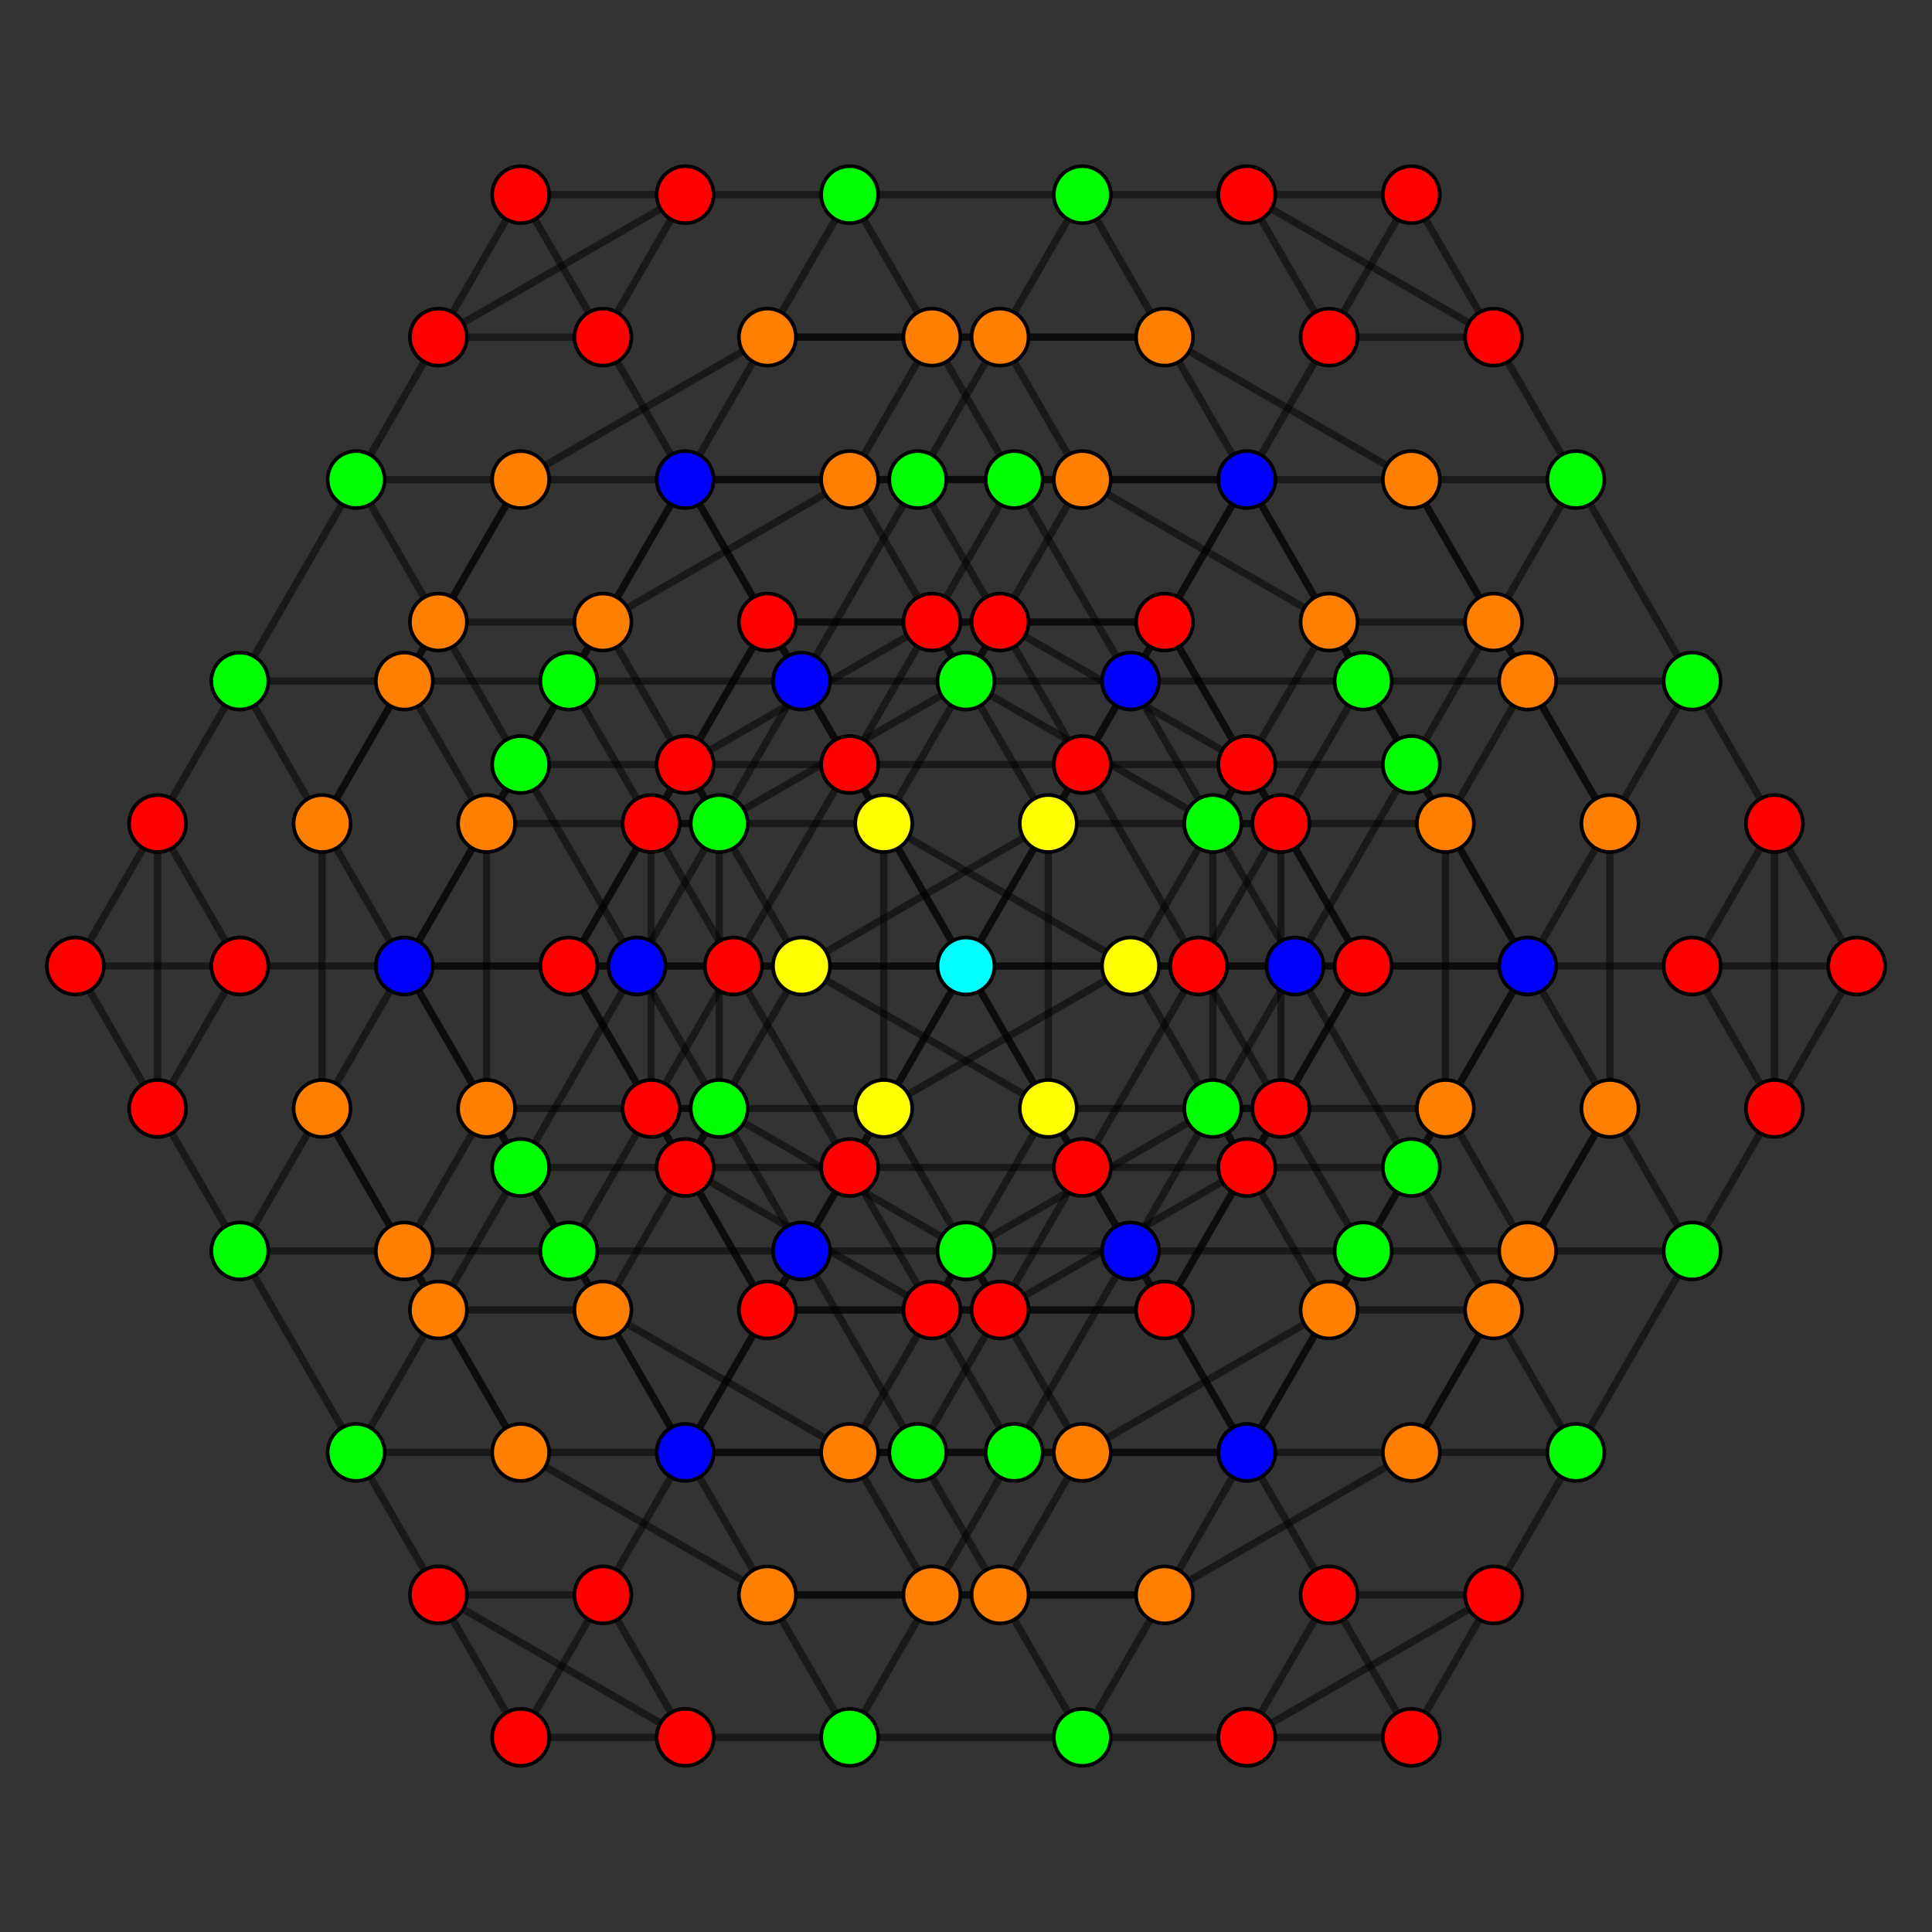 <?xml version="1.0" encoding="UTF-8" standalone="no"?>
<svg
xmlns="http://www.w3.org/2000/svg"
version="1.0"
width="1600" height="1600"
id="7-cube_t034_B3.svg">
<rect width="100%" height="100%" fill="#333333" stroke="none"/>
<g style="stroke:#000000;stroke-width:6.0;stroke-opacity:0.50;">
<line x1="1537.620" y1="800.000" x2="1537.620" y2="800.000"/>
<line x1="1537.620" y1="800.000" x2="1469.502" y2="682.015"/>
<line x1="1537.620" y1="800.000" x2="1401.383" y2="800.000"/>
<line x1="1537.620" y1="800.000" x2="1469.502" y2="917.985"/>
<line x1="1168.810" y1="1438.798" x2="1168.810" y2="1438.798"/>
<line x1="1168.810" y1="1438.798" x2="1100.691" y2="1320.813"/>
<line x1="1168.810" y1="1438.798" x2="1032.572" y2="1438.798"/>
<line x1="1168.810" y1="1438.798" x2="1236.929" y2="1320.813"/>
<line x1="800.000" y1="800.000" x2="800.000" y2="800.000"/>
<line x1="800.000" y1="800.000" x2="731.881" y2="682.015"/>
<line x1="800.000" y1="800.000" x2="936.238" y2="800.000"/>
<line x1="800.000" y1="800.000" x2="731.881" y2="917.985"/>
<line x1="431.190" y1="1438.798" x2="431.190" y2="1438.798"/>
<line x1="431.190" y1="1438.798" x2="363.071" y2="1320.813"/>
<line x1="431.190" y1="1438.798" x2="567.428" y2="1438.798"/>
<line x1="431.190" y1="1438.798" x2="499.309" y2="1320.813"/>
<line x1="1168.810" y1="161.202" x2="1168.810" y2="161.202"/>
<line x1="1168.810" y1="161.202" x2="1236.929" y2="279.187"/>
<line x1="1168.810" y1="161.202" x2="1032.572" y2="161.202"/>
<line x1="1168.810" y1="161.202" x2="1100.691" y2="279.187"/>
<line x1="800.000" y1="800.000" x2="868.119" y2="917.985"/>
<line x1="800.000" y1="800.000" x2="663.762" y2="800.000"/>
<line x1="800.000" y1="800.000" x2="868.119" y2="682.015"/>
<line x1="431.190" y1="161.202" x2="431.190" y2="161.202"/>
<line x1="431.190" y1="161.202" x2="499.309" y2="279.187"/>
<line x1="431.190" y1="161.202" x2="567.428" y2="161.202"/>
<line x1="431.190" y1="161.202" x2="363.071" y2="279.187"/>
<line x1="62.380" y1="800.000" x2="62.380" y2="800.000"/>
<line x1="62.380" y1="800.000" x2="130.498" y2="917.985"/>
<line x1="62.380" y1="800.000" x2="198.617" y2="800.000"/>
<line x1="62.380" y1="800.000" x2="130.498" y2="682.015"/>
<line x1="1469.502" y1="682.015" x2="1469.502" y2="682.015"/>
<line x1="1469.502" y1="682.015" x2="1401.383" y2="564.029"/>
<line x1="1469.502" y1="682.015" x2="1401.383" y2="800.000"/>
<line x1="1469.502" y1="682.015" x2="1469.502" y2="917.985"/>
<line x1="1100.691" y1="1320.813" x2="1100.691" y2="1320.813"/>
<line x1="1100.691" y1="1320.813" x2="1032.572" y2="1202.827"/>
<line x1="1100.691" y1="1320.813" x2="1032.572" y2="1438.798"/>
<line x1="1100.691" y1="1320.813" x2="1236.929" y2="1320.813"/>
<line x1="731.881" y1="682.015" x2="731.881" y2="682.015"/>
<line x1="731.881" y1="682.015" x2="663.762" y2="564.029"/>
<line x1="731.881" y1="682.015" x2="936.238" y2="800.000"/>
<line x1="731.881" y1="682.015" x2="731.881" y2="917.985"/>
<line x1="363.071" y1="1320.813" x2="363.071" y2="1320.813"/>
<line x1="363.071" y1="1320.813" x2="294.952" y2="1202.827"/>
<line x1="363.071" y1="1320.813" x2="567.428" y2="1438.798"/>
<line x1="363.071" y1="1320.813" x2="499.309" y2="1320.813"/>
<line x1="1236.929" y1="279.187" x2="1236.929" y2="279.187"/>
<line x1="1236.929" y1="279.187" x2="1305.048" y2="397.173"/>
<line x1="1236.929" y1="279.187" x2="1032.572" y2="161.202"/>
<line x1="1236.929" y1="279.187" x2="1100.691" y2="279.187"/>
<line x1="868.119" y1="917.985" x2="868.119" y2="917.985"/>
<line x1="868.119" y1="917.985" x2="936.238" y2="1035.971"/>
<line x1="868.119" y1="917.985" x2="663.762" y2="800.000"/>
<line x1="868.119" y1="917.985" x2="868.119" y2="682.015"/>
<line x1="499.309" y1="279.187" x2="499.309" y2="279.187"/>
<line x1="499.309" y1="279.187" x2="567.428" y2="397.173"/>
<line x1="499.309" y1="279.187" x2="567.428" y2="161.202"/>
<line x1="499.309" y1="279.187" x2="363.071" y2="279.187"/>
<line x1="130.498" y1="917.985" x2="130.498" y2="917.985"/>
<line x1="130.498" y1="917.985" x2="198.617" y2="1035.971"/>
<line x1="130.498" y1="917.985" x2="198.617" y2="800.000"/>
<line x1="130.498" y1="917.985" x2="130.498" y2="682.015"/>
<line x1="1401.383" y1="564.029" x2="1305.048" y2="397.173"/>
<line x1="1401.383" y1="564.029" x2="1401.383" y2="564.029"/>
<line x1="1401.383" y1="564.029" x2="1265.145" y2="564.029"/>
<line x1="1401.383" y1="564.029" x2="1333.264" y2="682.015"/>
<line x1="1032.572" y1="1202.827" x2="936.238" y2="1035.971"/>
<line x1="1032.572" y1="1202.827" x2="1032.572" y2="1202.827"/>
<line x1="1032.572" y1="1202.827" x2="896.335" y2="1202.827"/>
<line x1="1032.572" y1="1202.827" x2="1100.691" y2="1084.842"/>
<line x1="663.762" y1="564.029" x2="567.428" y2="397.173"/>
<line x1="663.762" y1="564.029" x2="663.762" y2="564.029"/>
<line x1="663.762" y1="564.029" x2="800.000" y2="564.029"/>
<line x1="663.762" y1="564.029" x2="595.643" y2="682.015"/>
<line x1="294.952" y1="1202.827" x2="198.617" y2="1035.971"/>
<line x1="294.952" y1="1202.827" x2="294.952" y2="1202.827"/>
<line x1="294.952" y1="1202.827" x2="431.190" y2="1202.827"/>
<line x1="294.952" y1="1202.827" x2="363.071" y2="1084.842"/>
<line x1="1305.048" y1="397.173" x2="1305.048" y2="397.173"/>
<line x1="1305.048" y1="397.173" x2="1168.810" y2="397.173"/>
<line x1="1305.048" y1="397.173" x2="1236.929" y2="515.158"/>
<line x1="936.238" y1="1035.971" x2="936.238" y2="1035.971"/>
<line x1="936.238" y1="1035.971" x2="800.000" y2="1035.971"/>
<line x1="936.238" y1="1035.971" x2="1004.357" y2="917.985"/>
<line x1="567.428" y1="397.173" x2="567.428" y2="397.173"/>
<line x1="567.428" y1="397.173" x2="703.665" y2="397.173"/>
<line x1="567.428" y1="397.173" x2="499.309" y2="515.158"/>
<line x1="198.617" y1="1035.971" x2="198.617" y2="1035.971"/>
<line x1="198.617" y1="1035.971" x2="334.855" y2="1035.971"/>
<line x1="198.617" y1="1035.971" x2="266.736" y2="917.985"/>
<line x1="1401.383" y1="800.000" x2="1401.383" y2="800.000"/>
<line x1="1401.383" y1="800.000" x2="1265.145" y2="800.000"/>
<line x1="1401.383" y1="800.000" x2="1469.502" y2="917.985"/>
<line x1="1032.572" y1="1438.798" x2="1032.572" y2="1438.798"/>
<line x1="1032.572" y1="1438.798" x2="896.335" y2="1438.798"/>
<line x1="1032.572" y1="1438.798" x2="1236.929" y2="1320.813"/>
<line x1="936.238" y1="800.000" x2="936.238" y2="800.000"/>
<line x1="936.238" y1="800.000" x2="1072.476" y2="800.000"/>
<line x1="936.238" y1="800.000" x2="731.881" y2="917.985"/>
<line x1="567.428" y1="1438.798" x2="567.428" y2="1438.798"/>
<line x1="567.428" y1="1438.798" x2="703.665" y2="1438.798"/>
<line x1="567.428" y1="1438.798" x2="499.309" y2="1320.813"/>
<line x1="1032.572" y1="161.202" x2="1032.572" y2="161.202"/>
<line x1="1032.572" y1="161.202" x2="896.335" y2="161.202"/>
<line x1="1032.572" y1="161.202" x2="1100.691" y2="279.187"/>
<line x1="663.762" y1="800.000" x2="663.762" y2="800.000"/>
<line x1="663.762" y1="800.000" x2="527.524" y2="800.000"/>
<line x1="663.762" y1="800.000" x2="868.119" y2="682.015"/>
<line x1="567.428" y1="161.202" x2="567.428" y2="161.202"/>
<line x1="567.428" y1="161.202" x2="703.665" y2="161.202"/>
<line x1="567.428" y1="161.202" x2="363.071" y2="279.187"/>
<line x1="198.617" y1="800.000" x2="198.617" y2="800.000"/>
<line x1="198.617" y1="800.000" x2="334.855" y2="800.000"/>
<line x1="198.617" y1="800.000" x2="130.498" y2="682.015"/>
<line x1="1265.145" y1="564.029" x2="1168.810" y2="397.173"/>
<line x1="1265.145" y1="564.029" x2="1265.145" y2="564.029"/>
<line x1="1265.145" y1="564.029" x2="1197.026" y2="682.015"/>
<line x1="1265.145" y1="564.029" x2="1128.907" y2="564.029"/>
<line x1="1265.145" y1="564.029" x2="1333.264" y2="682.015"/>
<line x1="896.335" y1="1202.827" x2="800.000" y2="1035.971"/>
<line x1="896.335" y1="1202.827" x2="896.335" y2="1202.827"/>
<line x1="896.335" y1="1202.827" x2="828.216" y2="1320.813"/>
<line x1="896.335" y1="1202.827" x2="760.097" y2="1202.827"/>
<line x1="896.335" y1="1202.827" x2="1100.691" y2="1084.842"/>
<line x1="800.000" y1="564.029" x2="703.665" y2="397.173"/>
<line x1="800.000" y1="564.029" x2="800.000" y2="564.029"/>
<line x1="800.000" y1="564.029" x2="1004.357" y2="682.015"/>
<line x1="800.000" y1="564.029" x2="936.238" y2="564.029"/>
<line x1="800.000" y1="564.029" x2="595.643" y2="682.015"/>
<line x1="431.190" y1="1202.827" x2="334.855" y2="1035.971"/>
<line x1="431.190" y1="1202.827" x2="431.190" y2="1202.827"/>
<line x1="431.190" y1="1202.827" x2="635.546" y2="1320.813"/>
<line x1="431.190" y1="1202.827" x2="567.428" y2="1202.827"/>
<line x1="431.190" y1="1202.827" x2="363.071" y2="1084.842"/>
<line x1="1168.810" y1="397.173" x2="1168.810" y2="397.173"/>
<line x1="1168.810" y1="397.173" x2="964.454" y2="279.187"/>
<line x1="1168.810" y1="397.173" x2="1032.572" y2="397.173"/>
<line x1="1168.810" y1="397.173" x2="1236.929" y2="515.158"/>
<line x1="800.000" y1="1035.971" x2="800.000" y2="1035.971"/>
<line x1="800.000" y1="1035.971" x2="595.643" y2="917.985"/>
<line x1="800.000" y1="1035.971" x2="663.762" y2="1035.971"/>
<line x1="800.000" y1="1035.971" x2="1004.357" y2="917.985"/>
<line x1="703.665" y1="397.173" x2="703.665" y2="397.173"/>
<line x1="703.665" y1="397.173" x2="771.784" y2="279.187"/>
<line x1="703.665" y1="397.173" x2="839.903" y2="397.173"/>
<line x1="703.665" y1="397.173" x2="499.309" y2="515.158"/>
<line x1="334.855" y1="1035.971" x2="334.855" y2="1035.971"/>
<line x1="334.855" y1="1035.971" x2="402.974" y2="917.985"/>
<line x1="334.855" y1="1035.971" x2="471.093" y2="1035.971"/>
<line x1="334.855" y1="1035.971" x2="266.736" y2="917.985"/>
<line x1="1265.145" y1="800.000" x2="1072.476" y2="800.000"/>
<line x1="1265.145" y1="800.000" x2="1265.145" y2="800.000"/>
<line x1="1265.145" y1="800.000" x2="1197.026" y2="682.015"/>
<line x1="1265.145" y1="800.000" x2="1197.026" y2="917.985"/>
<line x1="896.335" y1="1438.798" x2="703.665" y2="1438.798"/>
<line x1="896.335" y1="1438.798" x2="896.335" y2="1438.798"/>
<line x1="896.335" y1="1438.798" x2="828.216" y2="1320.813"/>
<line x1="896.335" y1="1438.798" x2="964.454" y2="1320.813"/>
<line x1="1072.476" y1="800.000" x2="1072.476" y2="800.000"/>
<line x1="1072.476" y1="800.000" x2="1004.357" y2="682.015"/>
<line x1="1072.476" y1="800.000" x2="1004.357" y2="917.985"/>
<line x1="703.665" y1="1438.798" x2="703.665" y2="1438.798"/>
<line x1="703.665" y1="1438.798" x2="635.546" y2="1320.813"/>
<line x1="703.665" y1="1438.798" x2="771.784" y2="1320.813"/>
<line x1="896.335" y1="161.202" x2="703.665" y2="161.202"/>
<line x1="896.335" y1="161.202" x2="896.335" y2="161.202"/>
<line x1="896.335" y1="161.202" x2="964.454" y2="279.187"/>
<line x1="896.335" y1="161.202" x2="828.216" y2="279.187"/>
<line x1="527.524" y1="800.000" x2="334.855" y2="800.000"/>
<line x1="527.524" y1="800.000" x2="527.524" y2="800.000"/>
<line x1="527.524" y1="800.000" x2="595.643" y2="917.985"/>
<line x1="527.524" y1="800.000" x2="595.643" y2="682.015"/>
<line x1="703.665" y1="161.202" x2="703.665" y2="161.202"/>
<line x1="703.665" y1="161.202" x2="771.784" y2="279.187"/>
<line x1="703.665" y1="161.202" x2="635.546" y2="279.187"/>
<line x1="334.855" y1="800.000" x2="334.855" y2="800.000"/>
<line x1="334.855" y1="800.000" x2="402.974" y2="917.985"/>
<line x1="334.855" y1="800.000" x2="402.974" y2="682.015"/>
<line x1="1197.026" y1="682.015" x2="1004.357" y2="682.015"/>
<line x1="1197.026" y1="682.015" x2="1197.026" y2="682.015"/>
<line x1="1197.026" y1="682.015" x2="1128.907" y2="564.029"/>
<line x1="1197.026" y1="682.015" x2="1197.026" y2="917.985"/>
<line x1="828.216" y1="1320.813" x2="635.546" y2="1320.813"/>
<line x1="828.216" y1="1320.813" x2="828.216" y2="1320.813"/>
<line x1="828.216" y1="1320.813" x2="760.097" y2="1202.827"/>
<line x1="828.216" y1="1320.813" x2="964.454" y2="1320.813"/>
<line x1="1004.357" y1="682.015" x2="1004.357" y2="682.015"/>
<line x1="1004.357" y1="682.015" x2="936.238" y2="564.029"/>
<line x1="1004.357" y1="682.015" x2="1004.357" y2="917.985"/>
<line x1="635.546" y1="1320.813" x2="635.546" y2="1320.813"/>
<line x1="635.546" y1="1320.813" x2="567.428" y2="1202.827"/>
<line x1="635.546" y1="1320.813" x2="771.784" y2="1320.813"/>
<line x1="964.454" y1="279.187" x2="771.784" y2="279.187"/>
<line x1="964.454" y1="279.187" x2="964.454" y2="279.187"/>
<line x1="964.454" y1="279.187" x2="1032.572" y2="397.173"/>
<line x1="964.454" y1="279.187" x2="828.216" y2="279.187"/>
<line x1="595.643" y1="917.985" x2="402.974" y2="917.985"/>
<line x1="595.643" y1="917.985" x2="595.643" y2="917.985"/>
<line x1="595.643" y1="917.985" x2="663.762" y2="1035.971"/>
<line x1="595.643" y1="917.985" x2="595.643" y2="682.015"/>
<line x1="771.784" y1="279.187" x2="771.784" y2="279.187"/>
<line x1="771.784" y1="279.187" x2="839.903" y2="397.173"/>
<line x1="771.784" y1="279.187" x2="635.546" y2="279.187"/>
<line x1="402.974" y1="917.985" x2="402.974" y2="917.985"/>
<line x1="402.974" y1="917.985" x2="471.093" y2="1035.971"/>
<line x1="402.974" y1="917.985" x2="402.974" y2="682.015"/>
<line x1="1128.907" y1="564.029" x2="936.238" y2="564.029"/>
<line x1="1128.907" y1="564.029" x2="1032.572" y2="397.173"/>
<line x1="1128.907" y1="564.029" x2="1128.907" y2="564.029"/>
<line x1="1128.907" y1="564.029" x2="1060.788" y2="682.015"/>
<line x1="760.097" y1="1202.827" x2="567.428" y2="1202.827"/>
<line x1="760.097" y1="1202.827" x2="663.762" y2="1035.971"/>
<line x1="760.097" y1="1202.827" x2="760.097" y2="1202.827"/>
<line x1="760.097" y1="1202.827" x2="828.216" y2="1084.842"/>
<line x1="936.238" y1="564.029" x2="839.903" y2="397.173"/>
<line x1="936.238" y1="564.029" x2="936.238" y2="564.029"/>
<line x1="936.238" y1="564.029" x2="868.119" y2="682.015"/>
<line x1="567.428" y1="1202.827" x2="471.093" y2="1035.971"/>
<line x1="567.428" y1="1202.827" x2="567.428" y2="1202.827"/>
<line x1="567.428" y1="1202.827" x2="635.546" y2="1084.842"/>
<line x1="1032.572" y1="397.173" x2="839.903" y2="397.173"/>
<line x1="1032.572" y1="397.173" x2="1032.572" y2="397.173"/>
<line x1="1032.572" y1="397.173" x2="964.454" y2="515.158"/>
<line x1="663.762" y1="1035.971" x2="471.093" y2="1035.971"/>
<line x1="663.762" y1="1035.971" x2="663.762" y2="1035.971"/>
<line x1="663.762" y1="1035.971" x2="731.881" y2="917.985"/>
<line x1="839.903" y1="397.173" x2="839.903" y2="397.173"/>
<line x1="839.903" y1="397.173" x2="771.784" y2="515.158"/>
<line x1="471.093" y1="1035.971" x2="471.093" y2="1035.971"/>
<line x1="471.093" y1="1035.971" x2="539.212" y2="917.985"/>
<line x1="1469.502" y1="917.985" x2="1469.502" y2="917.985"/>
<line x1="1469.502" y1="917.985" x2="1401.383" y2="1035.971"/>
<line x1="1236.929" y1="1320.813" x2="1236.929" y2="1320.813"/>
<line x1="1236.929" y1="1320.813" x2="1305.048" y2="1202.827"/>
<line x1="731.881" y1="917.985" x2="731.881" y2="917.985"/>
<line x1="499.309" y1="1320.813" x2="499.309" y2="1320.813"/>
<line x1="499.309" y1="1320.813" x2="567.428" y2="1202.827"/>
<line x1="1100.691" y1="279.187" x2="1100.691" y2="279.187"/>
<line x1="1100.691" y1="279.187" x2="1032.572" y2="397.173"/>
<line x1="868.119" y1="682.015" x2="868.119" y2="682.015"/>
<line x1="363.071" y1="279.187" x2="363.071" y2="279.187"/>
<line x1="363.071" y1="279.187" x2="294.952" y2="397.173"/>
<line x1="130.498" y1="682.015" x2="130.498" y2="682.015"/>
<line x1="130.498" y1="682.015" x2="198.617" y2="564.029"/>
<line x1="1333.264" y1="682.015" x2="1236.929" y2="515.158"/>
<line x1="1333.264" y1="682.015" x2="1333.264" y2="682.015"/>
<line x1="1333.264" y1="682.015" x2="1333.264" y2="917.985"/>
<line x1="1333.264" y1="682.015" x2="1265.145" y2="800.000"/>
<line x1="1100.691" y1="1084.842" x2="1004.357" y2="917.985"/>
<line x1="1100.691" y1="1084.842" x2="1100.691" y2="1084.842"/>
<line x1="1100.691" y1="1084.842" x2="1236.929" y2="1084.842"/>
<line x1="1100.691" y1="1084.842" x2="1168.810" y2="966.857"/>
<line x1="595.643" y1="682.015" x2="499.309" y2="515.158"/>
<line x1="595.643" y1="682.015" x2="595.643" y2="682.015"/>
<line x1="363.071" y1="1084.842" x2="266.736" y2="917.985"/>
<line x1="363.071" y1="1084.842" x2="363.071" y2="1084.842"/>
<line x1="363.071" y1="1084.842" x2="499.309" y2="1084.842"/>
<line x1="363.071" y1="1084.842" x2="431.190" y2="966.857"/>
<line x1="1236.929" y1="515.158" x2="1236.929" y2="515.158"/>
<line x1="1236.929" y1="515.158" x2="1100.691" y2="515.158"/>
<line x1="1236.929" y1="515.158" x2="1168.810" y2="633.143"/>
<line x1="1004.357" y1="917.985" x2="1004.357" y2="917.985"/>
<line x1="499.309" y1="515.158" x2="499.309" y2="515.158"/>
<line x1="499.309" y1="515.158" x2="363.071" y2="515.158"/>
<line x1="499.309" y1="515.158" x2="431.190" y2="633.143"/>
<line x1="266.736" y1="917.985" x2="266.736" y2="917.985"/>
<line x1="266.736" y1="917.985" x2="266.736" y2="682.015"/>
<line x1="266.736" y1="917.985" x2="334.855" y2="800.000"/>
<line x1="1197.026" y1="917.985" x2="1004.357" y2="917.985"/>
<line x1="1197.026" y1="917.985" x2="1197.026" y2="917.985"/>
<line x1="1197.026" y1="917.985" x2="1265.145" y2="1035.971"/>
<line x1="1197.026" y1="917.985" x2="1128.907" y2="1035.971"/>
<line x1="964.454" y1="1320.813" x2="771.784" y2="1320.813"/>
<line x1="964.454" y1="1320.813" x2="964.454" y2="1320.813"/>
<line x1="964.454" y1="1320.813" x2="1168.810" y2="1202.827"/>
<line x1="964.454" y1="1320.813" x2="1032.572" y2="1202.827"/>
<line x1="771.784" y1="1320.813" x2="771.784" y2="1320.813"/>
<line x1="771.784" y1="1320.813" x2="703.665" y2="1202.827"/>
<line x1="771.784" y1="1320.813" x2="839.903" y2="1202.827"/>
<line x1="828.216" y1="279.187" x2="635.546" y2="279.187"/>
<line x1="828.216" y1="279.187" x2="828.216" y2="279.187"/>
<line x1="828.216" y1="279.187" x2="896.335" y2="397.173"/>
<line x1="828.216" y1="279.187" x2="760.097" y2="397.173"/>
<line x1="595.643" y1="682.015" x2="402.974" y2="682.015"/>
<line x1="635.546" y1="279.187" x2="635.546" y2="279.187"/>
<line x1="635.546" y1="279.187" x2="431.190" y2="397.173"/>
<line x1="635.546" y1="279.187" x2="567.428" y2="397.173"/>
<line x1="402.974" y1="682.015" x2="402.974" y2="682.015"/>
<line x1="402.974" y1="682.015" x2="334.855" y2="564.029"/>
<line x1="402.974" y1="682.015" x2="471.093" y2="564.029"/>
<line x1="1060.788" y1="682.015" x2="868.119" y2="682.015"/>
<line x1="1060.788" y1="682.015" x2="964.454" y2="515.158"/>
<line x1="1060.788" y1="682.015" x2="1060.788" y2="682.015"/>
<line x1="1060.788" y1="682.015" x2="1128.907" y2="800.000"/>
<line x1="1060.788" y1="682.015" x2="1060.788" y2="917.985"/>
<line x1="1060.788" y1="682.015" x2="992.669" y2="800.000"/>
<line x1="828.216" y1="1084.842" x2="635.546" y2="1084.842"/>
<line x1="828.216" y1="1084.842" x2="731.881" y2="917.985"/>
<line x1="828.216" y1="1084.842" x2="828.216" y2="1084.842"/>
<line x1="828.216" y1="1084.842" x2="1032.572" y2="966.857"/>
<line x1="828.216" y1="1084.842" x2="964.454" y2="1084.842"/>
<line x1="828.216" y1="1084.842" x2="896.335" y2="966.857"/>
<line x1="868.119" y1="682.015" x2="771.784" y2="515.158"/>
<line x1="635.546" y1="1084.842" x2="539.212" y2="917.985"/>
<line x1="635.546" y1="1084.842" x2="635.546" y2="1084.842"/>
<line x1="635.546" y1="1084.842" x2="567.428" y2="966.857"/>
<line x1="635.546" y1="1084.842" x2="771.784" y2="1084.842"/>
<line x1="635.546" y1="1084.842" x2="703.665" y2="966.857"/>
<line x1="964.454" y1="515.158" x2="771.784" y2="515.158"/>
<line x1="964.454" y1="515.158" x2="964.454" y2="515.158"/>
<line x1="964.454" y1="515.158" x2="1032.572" y2="633.143"/>
<line x1="964.454" y1="515.158" x2="828.216" y2="515.158"/>
<line x1="964.454" y1="515.158" x2="896.335" y2="633.143"/>
<line x1="731.881" y1="917.985" x2="539.212" y2="917.985"/>
<line x1="771.784" y1="515.158" x2="771.784" y2="515.158"/>
<line x1="771.784" y1="515.158" x2="567.428" y2="633.143"/>
<line x1="771.784" y1="515.158" x2="635.546" y2="515.158"/>
<line x1="771.784" y1="515.158" x2="703.665" y2="633.143"/>
<line x1="539.212" y1="917.985" x2="539.212" y2="917.985"/>
<line x1="539.212" y1="917.985" x2="471.093" y2="800.000"/>
<line x1="539.212" y1="917.985" x2="539.212" y2="682.015"/>
<line x1="539.212" y1="917.985" x2="607.331" y2="800.000"/>
<line x1="1401.383" y1="1035.971" x2="1305.048" y2="1202.827"/>
<line x1="1401.383" y1="1035.971" x2="1401.383" y2="1035.971"/>
<line x1="1401.383" y1="1035.971" x2="1333.264" y2="917.985"/>
<line x1="1401.383" y1="1035.971" x2="1265.145" y2="1035.971"/>
<line x1="1305.048" y1="1202.827" x2="1305.048" y2="1202.827"/>
<line x1="1305.048" y1="1202.827" x2="1236.929" y2="1084.842"/>
<line x1="1305.048" y1="1202.827" x2="1168.810" y2="1202.827"/>
<line x1="663.762" y1="1035.971" x2="567.428" y2="1202.827"/>
<line x1="567.428" y1="1202.827" x2="499.309" y2="1084.842"/>
<line x1="567.428" y1="1202.827" x2="703.665" y2="1202.827"/>
<line x1="1032.572" y1="397.173" x2="936.238" y2="564.029"/>
<line x1="1032.572" y1="397.173" x2="1100.691" y2="515.158"/>
<line x1="1032.572" y1="397.173" x2="896.335" y2="397.173"/>
<line x1="294.952" y1="397.173" x2="198.617" y2="564.029"/>
<line x1="294.952" y1="397.173" x2="294.952" y2="397.173"/>
<line x1="294.952" y1="397.173" x2="363.071" y2="515.158"/>
<line x1="294.952" y1="397.173" x2="431.190" y2="397.173"/>
<line x1="198.617" y1="564.029" x2="198.617" y2="564.029"/>
<line x1="198.617" y1="564.029" x2="266.736" y2="682.015"/>
<line x1="198.617" y1="564.029" x2="334.855" y2="564.029"/>
<line x1="1333.264" y1="917.985" x2="1236.929" y2="1084.842"/>
<line x1="1333.264" y1="917.985" x2="1333.264" y2="917.985"/>
<line x1="1333.264" y1="917.985" x2="1265.145" y2="800.000"/>
<line x1="1333.264" y1="917.985" x2="1265.145" y2="1035.971"/>
<line x1="1236.929" y1="1084.842" x2="1236.929" y2="1084.842"/>
<line x1="1236.929" y1="1084.842" x2="1168.810" y2="966.857"/>
<line x1="1236.929" y1="1084.842" x2="1168.810" y2="1202.827"/>
<line x1="595.643" y1="917.985" x2="499.309" y2="1084.842"/>
<line x1="499.309" y1="1084.842" x2="499.309" y2="1084.842"/>
<line x1="499.309" y1="1084.842" x2="431.190" y2="966.857"/>
<line x1="499.309" y1="1084.842" x2="703.665" y2="1202.827"/>
<line x1="1100.691" y1="515.158" x2="1004.357" y2="682.015"/>
<line x1="1100.691" y1="515.158" x2="1100.691" y2="515.158"/>
<line x1="1100.691" y1="515.158" x2="1168.810" y2="633.143"/>
<line x1="1100.691" y1="515.158" x2="896.335" y2="397.173"/>
<line x1="363.071" y1="515.158" x2="266.736" y2="682.015"/>
<line x1="363.071" y1="515.158" x2="363.071" y2="515.158"/>
<line x1="363.071" y1="515.158" x2="431.190" y2="633.143"/>
<line x1="363.071" y1="515.158" x2="431.190" y2="397.173"/>
<line x1="266.736" y1="682.015" x2="266.736" y2="682.015"/>
<line x1="266.736" y1="682.015" x2="334.855" y2="800.000"/>
<line x1="266.736" y1="682.015" x2="334.855" y2="564.029"/>
<line x1="1265.145" y1="800.000" x2="1168.810" y2="966.857"/>
<line x1="1265.145" y1="800.000" x2="1168.810" y2="633.143"/>
<line x1="1265.145" y1="800.000" x2="1128.907" y2="800.000"/>
<line x1="1168.810" y1="966.857" x2="1072.476" y2="800.000"/>
<line x1="1168.810" y1="966.857" x2="1168.810" y2="966.857"/>
<line x1="1168.810" y1="966.857" x2="1032.572" y2="966.857"/>
<line x1="527.524" y1="800.000" x2="431.190" y2="966.857"/>
<line x1="527.524" y1="800.000" x2="431.190" y2="633.143"/>
<line x1="431.190" y1="966.857" x2="334.855" y2="800.000"/>
<line x1="431.190" y1="966.857" x2="431.190" y2="966.857"/>
<line x1="431.190" y1="966.857" x2="567.428" y2="966.857"/>
<line x1="1168.810" y1="633.143" x2="1072.476" y2="800.000"/>
<line x1="1168.810" y1="633.143" x2="1168.810" y2="633.143"/>
<line x1="1168.810" y1="633.143" x2="1032.572" y2="633.143"/>
<line x1="431.190" y1="633.143" x2="334.855" y2="800.000"/>
<line x1="431.190" y1="633.143" x2="431.190" y2="633.143"/>
<line x1="431.190" y1="633.143" x2="567.428" y2="633.143"/>
<line x1="334.855" y1="800.000" x2="471.093" y2="800.000"/>
<line x1="1265.145" y1="1035.971" x2="1168.810" y2="1202.827"/>
<line x1="1265.145" y1="1035.971" x2="1265.145" y2="1035.971"/>
<line x1="1265.145" y1="1035.971" x2="1128.907" y2="1035.971"/>
<line x1="1168.810" y1="1202.827" x2="1168.810" y2="1202.827"/>
<line x1="1168.810" y1="1202.827" x2="1032.572" y2="1202.827"/>
<line x1="800.000" y1="1035.971" x2="703.665" y2="1202.827"/>
<line x1="703.665" y1="1202.827" x2="703.665" y2="1202.827"/>
<line x1="703.665" y1="1202.827" x2="839.903" y2="1202.827"/>
<line x1="896.335" y1="397.173" x2="800.000" y2="564.029"/>
<line x1="896.335" y1="397.173" x2="896.335" y2="397.173"/>
<line x1="896.335" y1="397.173" x2="760.097" y2="397.173"/>
<line x1="431.190" y1="397.173" x2="334.855" y2="564.029"/>
<line x1="431.190" y1="397.173" x2="431.190" y2="397.173"/>
<line x1="431.190" y1="397.173" x2="567.428" y2="397.173"/>
<line x1="334.855" y1="564.029" x2="334.855" y2="564.029"/>
<line x1="334.855" y1="564.029" x2="471.093" y2="564.029"/>
<line x1="1128.907" y1="800.000" x2="1032.572" y2="966.857"/>
<line x1="1128.907" y1="800.000" x2="1032.572" y2="633.143"/>
<line x1="1128.907" y1="800.000" x2="1128.907" y2="800.000"/>
<line x1="1128.907" y1="800.000" x2="1060.788" y2="917.985"/>
<line x1="1128.907" y1="800.000" x2="992.669" y2="800.000"/>
<line x1="1032.572" y1="966.857" x2="936.238" y2="800.000"/>
<line x1="1032.572" y1="966.857" x2="1032.572" y2="966.857"/>
<line x1="1032.572" y1="966.857" x2="964.454" y2="1084.842"/>
<line x1="1032.572" y1="966.857" x2="896.335" y2="966.857"/>
<line x1="663.762" y1="800.000" x2="567.428" y2="966.857"/>
<line x1="663.762" y1="800.000" x2="567.428" y2="633.143"/>
<line x1="567.428" y1="966.857" x2="471.093" y2="800.000"/>
<line x1="567.428" y1="966.857" x2="567.428" y2="966.857"/>
<line x1="567.428" y1="966.857" x2="771.784" y2="1084.842"/>
<line x1="567.428" y1="966.857" x2="703.665" y2="966.857"/>
<line x1="1032.572" y1="633.143" x2="936.238" y2="800.000"/>
<line x1="1032.572" y1="633.143" x2="1032.572" y2="633.143"/>
<line x1="1032.572" y1="633.143" x2="828.216" y2="515.158"/>
<line x1="1032.572" y1="633.143" x2="896.335" y2="633.143"/>
<line x1="567.428" y1="633.143" x2="471.093" y2="800.000"/>
<line x1="567.428" y1="633.143" x2="567.428" y2="633.143"/>
<line x1="567.428" y1="633.143" x2="635.546" y2="515.158"/>
<line x1="567.428" y1="633.143" x2="703.665" y2="633.143"/>
<line x1="471.093" y1="800.000" x2="471.093" y2="800.000"/>
<line x1="471.093" y1="800.000" x2="539.212" y2="682.015"/>
<line x1="471.093" y1="800.000" x2="607.331" y2="800.000"/>
<line x1="1128.907" y1="1035.971" x2="1032.572" y2="1202.827"/>
<line x1="1128.907" y1="1035.971" x2="936.238" y2="1035.971"/>
<line x1="1128.907" y1="1035.971" x2="1128.907" y2="1035.971"/>
<line x1="1128.907" y1="1035.971" x2="1060.788" y2="917.985"/>
<line x1="1032.572" y1="1202.827" x2="839.903" y2="1202.827"/>
<line x1="1032.572" y1="1202.827" x2="964.454" y2="1084.842"/>
<line x1="936.238" y1="1035.971" x2="839.903" y2="1202.827"/>
<line x1="839.903" y1="1202.827" x2="839.903" y2="1202.827"/>
<line x1="839.903" y1="1202.827" x2="771.784" y2="1084.842"/>
<line x1="760.097" y1="397.173" x2="663.762" y2="564.029"/>
<line x1="760.097" y1="397.173" x2="567.428" y2="397.173"/>
<line x1="760.097" y1="397.173" x2="760.097" y2="397.173"/>
<line x1="760.097" y1="397.173" x2="828.216" y2="515.158"/>
<line x1="663.762" y1="564.029" x2="471.093" y2="564.029"/>
<line x1="567.428" y1="397.173" x2="471.093" y2="564.029"/>
<line x1="567.428" y1="397.173" x2="635.546" y2="515.158"/>
<line x1="471.093" y1="564.029" x2="471.093" y2="564.029"/>
<line x1="471.093" y1="564.029" x2="539.212" y2="682.015"/>
<line x1="1060.788" y1="917.985" x2="964.454" y2="1084.842"/>
<line x1="1060.788" y1="917.985" x2="868.119" y2="917.985"/>
<line x1="1060.788" y1="917.985" x2="1060.788" y2="917.985"/>
<line x1="1060.788" y1="917.985" x2="992.669" y2="800.000"/>
<line x1="964.454" y1="1084.842" x2="771.784" y2="1084.842"/>
<line x1="964.454" y1="1084.842" x2="964.454" y2="1084.842"/>
<line x1="964.454" y1="1084.842" x2="896.335" y2="966.857"/>
<line x1="868.119" y1="917.985" x2="771.784" y2="1084.842"/>
<line x1="771.784" y1="1084.842" x2="771.784" y2="1084.842"/>
<line x1="771.784" y1="1084.842" x2="703.665" y2="966.857"/>
<line x1="828.216" y1="515.158" x2="731.881" y2="682.015"/>
<line x1="828.216" y1="515.158" x2="635.546" y2="515.158"/>
<line x1="828.216" y1="515.158" x2="828.216" y2="515.158"/>
<line x1="828.216" y1="515.158" x2="896.335" y2="633.143"/>
<line x1="731.881" y1="682.015" x2="539.212" y2="682.015"/>
<line x1="635.546" y1="515.158" x2="539.212" y2="682.015"/>
<line x1="635.546" y1="515.158" x2="635.546" y2="515.158"/>
<line x1="635.546" y1="515.158" x2="703.665" y2="633.143"/>
<line x1="539.212" y1="682.015" x2="539.212" y2="682.015"/>
<line x1="539.212" y1="682.015" x2="607.331" y2="800.000"/>
<line x1="992.669" y1="800.000" x2="896.335" y2="966.857"/>
<line x1="992.669" y1="800.000" x2="800.000" y2="800.000"/>
<line x1="992.669" y1="800.000" x2="896.335" y2="633.143"/>
<line x1="992.669" y1="800.000" x2="992.669" y2="800.000"/>
<line x1="896.335" y1="966.857" x2="703.665" y2="966.857"/>
<line x1="896.335" y1="966.857" x2="800.000" y2="800.000"/>
<line x1="896.335" y1="966.857" x2="896.335" y2="966.857"/>
<line x1="800.000" y1="800.000" x2="703.665" y2="966.857"/>
<line x1="800.000" y1="800.000" x2="703.665" y2="633.143"/>
<line x1="703.665" y1="966.857" x2="607.331" y2="800.000"/>
<line x1="703.665" y1="966.857" x2="703.665" y2="966.857"/>
<line x1="896.335" y1="633.143" x2="800.000" y2="800.000"/>
<line x1="896.335" y1="633.143" x2="703.665" y2="633.143"/>
<line x1="896.335" y1="633.143" x2="896.335" y2="633.143"/>
<line x1="800.000" y1="800.000" x2="607.331" y2="800.000"/>
<line x1="703.665" y1="633.143" x2="607.331" y2="800.000"/>
<line x1="703.665" y1="633.143" x2="703.665" y2="633.143"/>
<line x1="607.331" y1="800.000" x2="607.331" y2="800.000"/>
</g>
<g style="stroke:#000000;stroke-width:3.0;fill:#ff0000">
<circle cx="1537.620" cy="800.000" r="23.6"/>
<circle cx="1168.810" cy="1438.798" r="23.6"/>
<circle cx="431.190" cy="1438.798" r="23.6"/>
<circle cx="1168.810" cy="161.202" r="23.6"/>
<circle cx="431.190" cy="161.202" r="23.6"/>
<circle cx="62.380" cy="800.000" r="23.6"/>
<circle cx="1469.502" cy="682.015" r="23.6"/>
<circle cx="1100.691" cy="1320.813" r="23.6"/>
<circle cx="363.071" cy="1320.813" r="23.6"/>
<circle cx="1236.929" cy="279.187" r="23.6"/>
<circle cx="499.309" cy="279.187" r="23.6"/>
<circle cx="130.498" cy="917.985" r="23.6"/>
<circle cx="1401.383" cy="800.000" r="23.6"/>
<circle cx="1032.572" cy="1438.798" r="23.6"/>
<circle cx="567.428" cy="1438.798" r="23.6"/>
<circle cx="1032.572" cy="161.202" r="23.6"/>
<circle cx="567.428" cy="161.202" r="23.6"/>
<circle cx="198.617" cy="800.000" r="23.6"/>
<circle cx="1469.502" cy="917.985" r="23.6"/>
<circle cx="1236.929" cy="1320.813" r="23.6"/>
<circle cx="499.309" cy="1320.813" r="23.6"/>
<circle cx="1100.691" cy="279.187" r="23.6"/>
<circle cx="363.071" cy="279.187" r="23.6"/>
<circle cx="130.498" cy="682.015" r="23.6"/>
<circle cx="1060.788" cy="682.015" r="23.6"/>
<circle cx="828.216" cy="1084.842" r="23.6"/>
<circle cx="635.546" cy="1084.842" r="23.6"/>
<circle cx="964.454" cy="515.158" r="23.6"/>
<circle cx="771.784" cy="515.158" r="23.6"/>
<circle cx="539.212" cy="917.985" r="23.6"/>
<circle cx="1128.907" cy="800.000" r="23.6"/>
<circle cx="1032.572" cy="966.857" r="23.6"/>
<circle cx="567.428" cy="966.857" r="23.6"/>
<circle cx="1032.572" cy="633.143" r="23.6"/>
<circle cx="567.428" cy="633.143" r="23.6"/>
<circle cx="471.093" cy="800.000" r="23.6"/>
<circle cx="1060.788" cy="917.985" r="23.6"/>
<circle cx="964.454" cy="1084.842" r="23.6"/>
<circle cx="771.784" cy="1084.842" r="23.6"/>
<circle cx="828.216" cy="515.158" r="23.6"/>
<circle cx="635.546" cy="515.158" r="23.6"/>
<circle cx="539.212" cy="682.015" r="23.6"/>
<circle cx="992.669" cy="800.000" r="23.6"/>
<circle cx="896.335" cy="966.857" r="23.6"/>
<circle cx="703.665" cy="966.857" r="23.6"/>
<circle cx="896.335" cy="633.143" r="23.6"/>
<circle cx="703.665" cy="633.143" r="23.6"/>
<circle cx="607.331" cy="800.000" r="23.6"/>
</g>
<g style="stroke:#000000;stroke-width:3.0;fill:#ff7f00">
<circle cx="1265.145" cy="564.029" r="23.6"/>
<circle cx="896.335" cy="1202.827" r="23.6"/>
<circle cx="431.190" cy="1202.827" r="23.6"/>
<circle cx="1168.810" cy="397.173" r="23.6"/>
<circle cx="703.665" cy="397.173" r="23.6"/>
<circle cx="334.855" cy="1035.971" r="23.6"/>
<circle cx="1197.026" cy="682.015" r="23.6"/>
<circle cx="828.216" cy="1320.813" r="23.6"/>
<circle cx="635.546" cy="1320.813" r="23.6"/>
<circle cx="964.454" cy="279.187" r="23.6"/>
<circle cx="771.784" cy="279.187" r="23.6"/>
<circle cx="402.974" cy="917.985" r="23.6"/>
<circle cx="1333.264" cy="682.015" r="23.6"/>
<circle cx="1100.691" cy="1084.842" r="23.6"/>
<circle cx="363.071" cy="1084.842" r="23.6"/>
<circle cx="1236.929" cy="515.158" r="23.6"/>
<circle cx="499.309" cy="515.158" r="23.6"/>
<circle cx="266.736" cy="917.985" r="23.6"/>
<circle cx="1197.026" cy="917.985" r="23.6"/>
<circle cx="964.454" cy="1320.813" r="23.6"/>
<circle cx="771.784" cy="1320.813" r="23.6"/>
<circle cx="828.216" cy="279.187" r="23.6"/>
<circle cx="635.546" cy="279.187" r="23.6"/>
<circle cx="402.974" cy="682.015" r="23.6"/>
<circle cx="1333.264" cy="917.985" r="23.6"/>
<circle cx="1236.929" cy="1084.842" r="23.6"/>
<circle cx="499.309" cy="1084.842" r="23.6"/>
<circle cx="1100.691" cy="515.158" r="23.6"/>
<circle cx="363.071" cy="515.158" r="23.6"/>
<circle cx="266.736" cy="682.015" r="23.6"/>
<circle cx="1265.145" cy="1035.971" r="23.6"/>
<circle cx="1168.810" cy="1202.827" r="23.6"/>
<circle cx="703.665" cy="1202.827" r="23.6"/>
<circle cx="896.335" cy="397.173" r="23.6"/>
<circle cx="431.190" cy="397.173" r="23.6"/>
<circle cx="334.855" cy="564.029" r="23.6"/>
</g>
<g style="stroke:#000000;stroke-width:3.0;fill:#ffff00">
<circle cx="731.881" cy="682.015" r="23.6"/>
<circle cx="868.119" cy="917.985" r="23.6"/>
<circle cx="936.238" cy="800.000" r="23.6"/>
<circle cx="663.762" cy="800.000" r="23.6"/>
<circle cx="731.881" cy="917.985" r="23.6"/>
<circle cx="868.119" cy="682.015" r="23.6"/>
</g>
<g style="stroke:#000000;stroke-width:3.0;fill:#00ff00">
<circle cx="1401.383" cy="564.029" r="23.6"/>
<circle cx="294.952" cy="1202.827" r="23.6"/>
<circle cx="1305.048" cy="397.173" r="23.6"/>
<circle cx="198.617" cy="1035.971" r="23.6"/>
<circle cx="800.000" cy="564.029" r="23.6"/>
<circle cx="800.000" cy="1035.971" r="23.6"/>
<circle cx="896.335" cy="1438.798" r="23.6"/>
<circle cx="703.665" cy="1438.798" r="23.6"/>
<circle cx="896.335" cy="161.202" r="23.6"/>
<circle cx="703.665" cy="161.202" r="23.6"/>
<circle cx="1004.357" cy="682.015" r="23.6"/>
<circle cx="595.643" cy="917.985" r="23.6"/>
<circle cx="1128.907" cy="564.029" r="23.6"/>
<circle cx="760.097" cy="1202.827" r="23.6"/>
<circle cx="839.903" cy="397.173" r="23.6"/>
<circle cx="471.093" cy="1035.971" r="23.6"/>
<circle cx="595.643" cy="682.015" r="23.6"/>
<circle cx="1004.357" cy="917.985" r="23.6"/>
<circle cx="1401.383" cy="1035.971" r="23.6"/>
<circle cx="1305.048" cy="1202.827" r="23.6"/>
<circle cx="294.952" cy="397.173" r="23.6"/>
<circle cx="198.617" cy="564.029" r="23.6"/>
<circle cx="1168.810" cy="966.857" r="23.6"/>
<circle cx="431.190" cy="966.857" r="23.6"/>
<circle cx="1168.810" cy="633.143" r="23.6"/>
<circle cx="431.190" cy="633.143" r="23.6"/>
<circle cx="1128.907" cy="1035.971" r="23.6"/>
<circle cx="839.903" cy="1202.827" r="23.6"/>
<circle cx="760.097" cy="397.173" r="23.6"/>
<circle cx="471.093" cy="564.029" r="23.6"/>
</g>
<g style="stroke:#000000;stroke-width:3.0;fill:#00ffff">
<circle cx="800.000" cy="800.000" r="23.6"/>
</g>
<g style="stroke:#000000;stroke-width:3.0;fill:#0000ff">
<circle cx="1032.572" cy="1202.827" r="23.6"/>
<circle cx="663.762" cy="564.029" r="23.6"/>
<circle cx="936.238" cy="1035.971" r="23.6"/>
<circle cx="567.428" cy="397.173" r="23.6"/>
<circle cx="1265.145" cy="800.000" r="23.6"/>
<circle cx="1072.476" cy="800.000" r="23.6"/>
<circle cx="527.524" cy="800.000" r="23.6"/>
<circle cx="334.855" cy="800.000" r="23.6"/>
<circle cx="936.238" cy="564.029" r="23.6"/>
<circle cx="567.428" cy="1202.827" r="23.6"/>
<circle cx="1032.572" cy="397.173" r="23.6"/>
<circle cx="663.762" cy="1035.971" r="23.6"/>
</g>
</svg>

